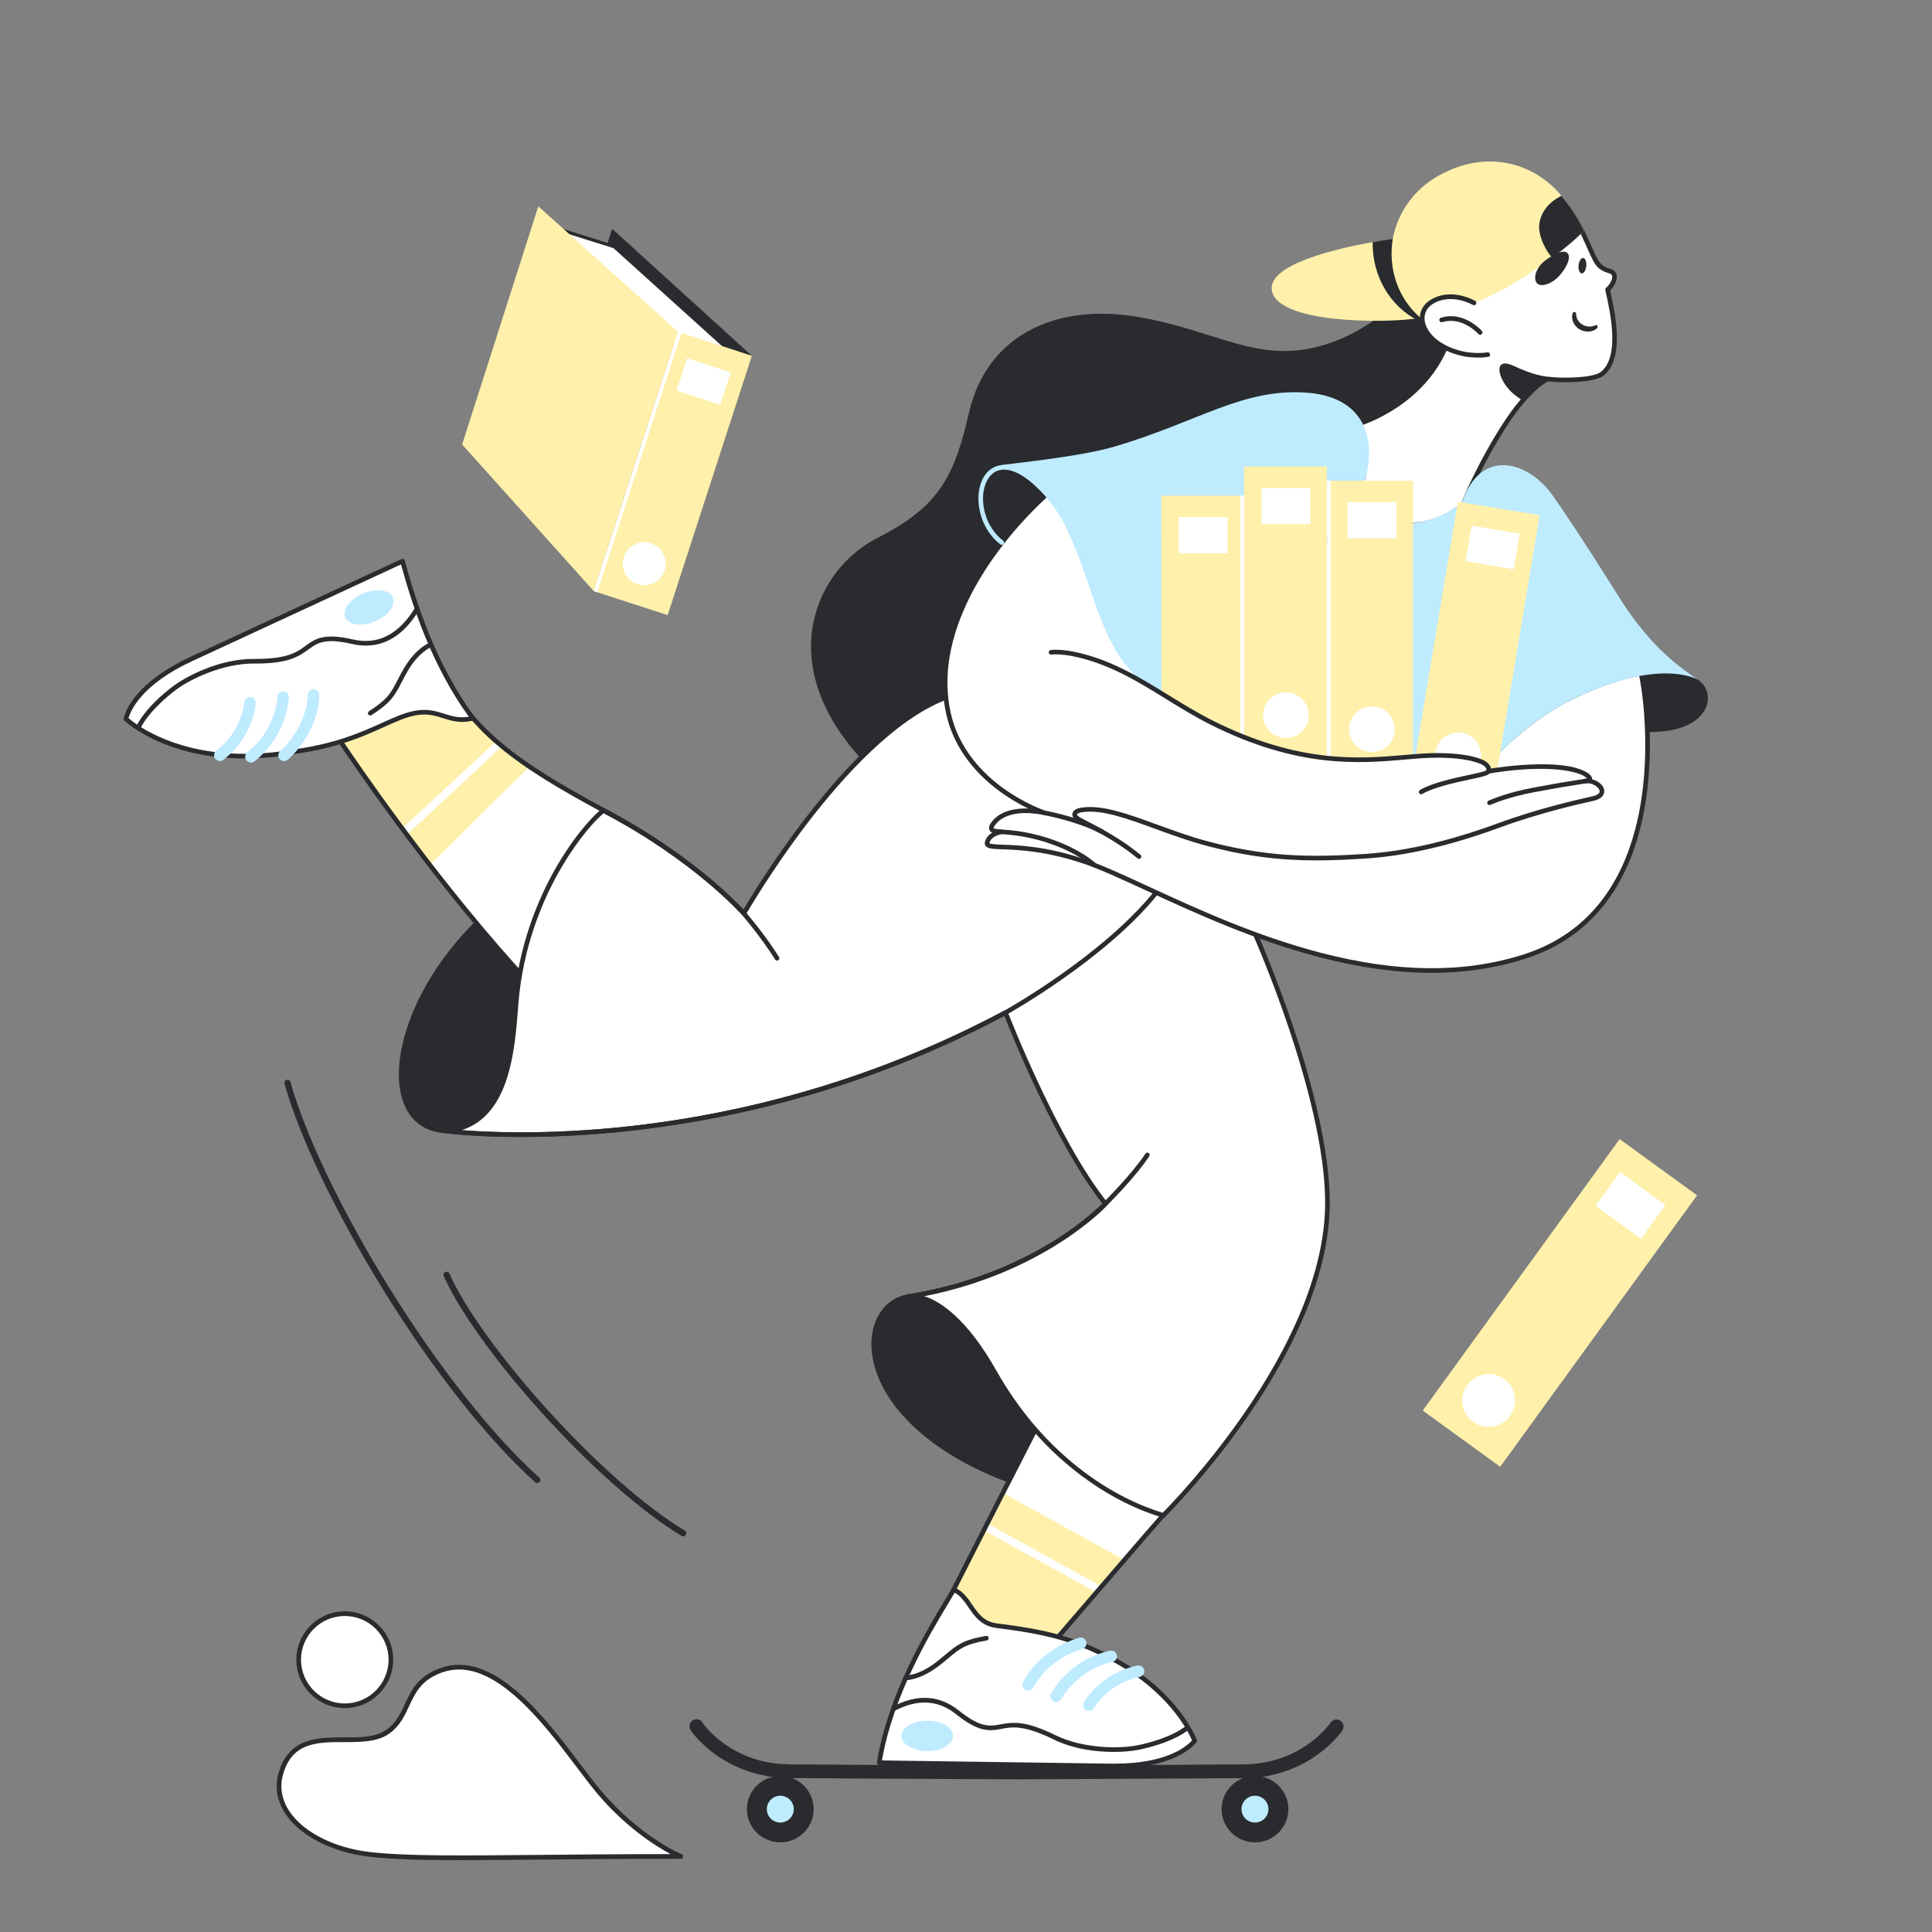<svg width="240" height="240" viewBox="0 0 240 240" fill="none" xmlns="http://www.w3.org/2000/svg">
<rect x="0" y="0" width="240" height="240" fill="#808080" stroke="none"/>
<g clip-path="url(#clip0_8_4468)">
<path d="M66.739 184.223C66.644 184.223 66.553 184.189 66.483 184.126C60.681 178.942 53.809 170.244 47.629 160.262C41.766 150.794 37.173 141.2 35.342 134.598C35.318 134.501 35.333 134.399 35.383 134.313C35.434 134.226 35.516 134.163 35.612 134.136C35.708 134.11 35.811 134.122 35.899 134.17C35.986 134.217 36.052 134.298 36.081 134.393C37.894 140.928 42.455 150.448 48.281 159.858C54.425 169.78 61.245 178.416 66.995 183.553C67.052 183.605 67.093 183.673 67.112 183.749C67.13 183.824 67.125 183.904 67.097 183.976C67.07 184.049 67.021 184.112 66.957 184.156C66.892 184.2 66.817 184.223 66.739 184.223ZM84.864 190.848C84.794 190.848 84.726 190.829 84.666 190.793C79.755 187.828 73.489 182.319 67.472 175.68C61.693 169.304 57.079 162.894 55.129 158.533C55.107 158.486 55.094 158.436 55.091 158.385C55.088 158.333 55.096 158.282 55.114 158.234C55.131 158.185 55.158 158.141 55.193 158.103C55.228 158.066 55.27 158.035 55.318 158.014C55.364 157.993 55.415 157.982 55.467 157.981C55.518 157.98 55.569 157.989 55.617 158.008C55.665 158.028 55.708 158.056 55.745 158.092C55.781 158.129 55.81 158.172 55.829 158.219C57.748 162.51 62.312 168.845 68.04 175.165C74.009 181.751 80.213 187.208 85.063 190.136C85.134 190.179 85.19 190.245 85.221 190.323C85.252 190.401 85.256 190.487 85.234 190.567C85.211 190.648 85.163 190.719 85.096 190.77C85.029 190.821 84.948 190.848 84.864 190.848H84.864Z" fill="#292B2E"/>
</g>
<g clip-path="url(#clip1_8_4468)">
<path d="M42.83 212.153C46.136 212.153 48.816 209.477 48.816 206.177C48.816 202.876 46.136 200.2 42.83 200.2C39.524 200.2 36.844 202.876 36.844 206.177C36.844 209.477 39.524 212.153 42.83 212.153Z" fill="white"/>
<path d="M42.83 212.193C39.509 212.193 36.807 209.494 36.807 206.177C36.807 202.859 39.509 200.16 42.83 200.16C46.151 200.16 48.853 202.859 48.853 206.177C48.853 209.494 46.151 212.193 42.83 212.193ZM42.83 200.745C39.831 200.745 37.392 203.182 37.392 206.177C37.392 209.172 39.831 211.609 42.83 211.609C45.829 211.609 48.268 209.172 48.268 206.177C48.268 203.182 45.829 200.745 42.83 200.745Z" fill="#292B2E"/>
<path d="M84.572 230.612C84.572 230.612 79.354 228.476 74.393 222.581C70.214 217.615 62.589 204.81 54.891 207.458C50.158 209.087 51.213 213.012 48.133 215.148C44.445 217.706 36.798 213.518 34.875 220.36C33.507 225.23 38.857 229.543 45.91 230.356C52.581 231.125 63.444 230.612 84.572 230.612Z" fill="white"/>
<path d="M57.204 231.073C52.319 231.073 48.75 230.978 45.876 230.647C41.303 230.119 37.32 228.091 35.481 225.354C34.414 223.765 34.107 222.011 34.594 220.281C35.846 215.822 39.517 215.824 42.753 215.825C44.754 215.826 46.642 215.827 47.967 214.908C49.195 214.056 49.73 212.906 50.295 211.689C51.101 209.957 51.933 208.167 54.795 207.182C57.715 206.178 60.839 207.173 64.346 210.224C67.286 212.781 69.983 216.354 72.15 219.225C73.047 220.413 73.895 221.535 74.617 222.393C77.151 225.405 79.752 227.405 81.488 228.553C83.37 229.798 84.669 230.337 84.682 230.342C84.745 230.368 84.797 230.414 84.829 230.474C84.861 230.534 84.871 230.603 84.858 230.669C84.845 230.735 84.809 230.795 84.757 230.838C84.705 230.881 84.639 230.905 84.571 230.905C77.61 230.905 71.874 230.959 66.814 231.008C63.12 231.043 59.954 231.073 57.204 231.073ZM42.569 216.41C39.314 216.41 36.269 216.481 35.157 220.439C34.718 221.999 34.999 223.586 35.967 225.028C37.713 227.627 41.536 229.558 45.943 230.066C50.398 230.579 56.926 230.517 66.808 230.423C71.56 230.378 76.906 230.327 83.304 230.321C82.752 230.027 82.027 229.61 81.181 229.051C79.409 227.881 76.754 225.841 74.169 222.769C73.437 221.9 72.585 220.771 71.683 219.577C69.533 216.728 66.856 213.182 63.962 210.665C60.626 207.763 57.69 206.804 54.986 207.735C52.359 208.639 51.614 210.24 50.826 211.935C50.252 213.169 49.659 214.446 48.3 215.388C46.825 216.411 44.754 216.41 42.753 216.41L42.569 216.41Z" fill="#292B2E"/>
</g>
<g clip-path="url(#clip2_8_4468)">
<path d="M174.312 36.684C174.312 36.684 169.296 42.342 161.925 43.423C155.147 44.428 150.38 40.953 141.554 39.403C130.919 37.527 122.543 41.863 120.38 51.224C118.58 58.997 116.838 62.845 109.056 66.788C101.273 70.732 96.056 82.353 106.988 94.27C106.988 94.27 181.271 60.011 179.892 42.418L174.312 36.684Z" fill="#292B2E"/>
<path d="M130.155 61.545C121.436 52.925 119.143 63.641 124.669 67.565C124.669 67.565 126.665 66.822 128.156 65.199C129.647 63.575 130.155 61.545 130.155 61.545ZM197.295 30.434C191.4 35.03 184.859 37.4 183.22 37.878C182.951 37.956 183.118 37.642 183.118 37.642L183.297 37.444L192.528 31.535L196.328 29.065L196.596 28.893C196.596 28.893 196.596 28.902 196.606 28.902C196.845 29.4 197.065 29.917 197.295 30.434Z" fill="#292B2E"/>
<path d="M194.461 25.405C195.169 26.446 195.952 27.551 196.596 28.873C196.596 28.873 196.596 28.883 196.606 28.883C198.345 32.571 198.2 33.129 200.014 33.698C201.076 34.004 200.378 35.43 199.698 35.976C200.119 37.967 201.737 44.227 199.076 46.4C197.994 47.29 194.146 47.29 192.279 47.089C191.571 47.328 190.355 48.382 188.996 49.961C186.411 52.957 182.917 59.59 181.836 62.548C181.836 62.548 175.824 68.751 168.042 62.156C168.042 62.156 171.095 58.614 168.635 52.699C168.635 52.699 179.749 49.549 180.744 38.35C179.54 38.752 176.628 39.389 176.619 39.393C176.513 39.413 176.418 39.432 176.331 39.451C176.331 39.451 171.354 31.113 174.839 26.109C178.323 21.105 184.578 19.586 188.42 21.105C192.262 22.624 193.603 24.143 194.461 25.405Z" fill="white"/>
<path d="M175.345 65.478C172.257 65.478 169.647 63.892 167.856 62.374C167.827 62.35 167.803 62.32 167.786 62.286C167.769 62.252 167.758 62.216 167.756 62.178C167.753 62.14 167.757 62.102 167.769 62.066C167.781 62.03 167.8 61.997 167.824 61.968C167.831 61.96 168.563 61.092 168.993 59.538C169.389 58.105 169.603 55.773 168.37 52.809C168.355 52.771 168.347 52.731 168.348 52.69C168.35 52.65 168.359 52.61 168.377 52.574C168.395 52.537 168.42 52.505 168.451 52.479C168.482 52.453 168.518 52.434 168.557 52.422C168.584 52.414 171.332 51.618 174.16 49.482C175.814 48.233 177.172 46.777 178.196 45.153C179.403 43.24 180.149 41.086 180.416 38.745C180.078 38.839 179.739 38.931 179.4 39.021C179.333 39.039 179.267 39.056 179.201 39.075C179.005 39.138 178.004 39.388 177.398 39.521C177.287 39.543 177.195 39.565 177.12 39.584C177.016 39.609 176.943 39.627 176.879 39.631C176.834 39.639 176.746 39.656 176.715 39.664C176.7 39.669 176.685 39.673 176.67 39.676C176.578 39.692 176.485 39.711 176.394 39.731C176.319 39.747 176.242 39.733 176.178 39.693C176.114 39.652 176.069 39.587 176.052 39.513C176.036 39.439 176.049 39.361 176.09 39.297C176.131 39.233 176.195 39.187 176.269 39.171C176.354 39.152 176.447 39.133 176.549 39.114C176.592 39.102 176.667 39.084 176.802 39.062C176.814 39.06 176.827 39.059 176.84 39.059C176.864 39.055 176.93 39.039 176.983 39.026C177.063 39.007 177.163 38.982 177.28 38.959C177.883 38.827 178.881 38.576 179.026 38.528L179.038 38.524C179.055 38.519 179.135 38.498 179.251 38.467C179.612 38.37 180.457 38.143 180.654 38.078C180.699 38.063 180.747 38.059 180.794 38.067C180.841 38.076 180.885 38.095 180.922 38.125C180.96 38.154 180.989 38.193 181.008 38.236C181.027 38.28 181.034 38.328 181.03 38.375C180.507 44.266 177.184 47.923 174.489 49.953C172.101 51.752 169.824 52.61 169.017 52.879C170.188 55.873 169.952 58.244 169.537 59.723C169.199 60.927 168.7 61.739 168.436 62.111C171.51 64.637 174.644 65.46 177.753 64.557C179.914 63.929 181.333 62.634 181.589 62.389C182.716 59.344 186.201 52.761 188.779 49.773C190.17 48.157 191.413 47.079 192.187 46.817C192.227 46.804 192.269 46.799 192.31 46.804C194.415 47.031 197.97 46.938 198.894 46.178C201.232 44.269 200.034 38.837 199.522 36.517C199.483 36.337 199.447 36.176 199.417 36.035C199.406 35.983 199.41 35.929 199.428 35.88C199.446 35.83 199.477 35.785 199.518 35.752C199.932 35.42 200.347 34.706 200.262 34.284C200.241 34.177 200.184 34.046 199.934 33.974C198.356 33.479 198.111 32.926 197.197 30.872C196.978 30.38 196.706 29.769 196.367 29.049C196.352 29.028 196.339 29.005 196.33 28.982C195.711 27.713 195.006 26.57 194.235 25.581C194.212 25.552 194.195 25.518 194.184 25.482C194.174 25.445 194.172 25.407 194.176 25.37C194.181 25.332 194.193 25.296 194.211 25.263C194.23 25.231 194.255 25.202 194.285 25.179C194.314 25.155 194.348 25.138 194.385 25.128C194.421 25.118 194.459 25.116 194.496 25.12C194.534 25.125 194.57 25.137 194.603 25.155C194.635 25.174 194.664 25.199 194.687 25.228C195.48 26.244 196.203 27.417 196.838 28.714C196.849 28.729 196.858 28.744 196.866 28.761C197.217 29.506 197.497 30.134 197.721 30.639C198.614 32.647 198.775 33.009 200.1 33.424C200.492 33.537 200.751 33.803 200.825 34.171C200.949 34.791 200.52 35.603 200.014 36.081C200.035 36.178 200.058 36.282 200.083 36.394C200.617 38.817 201.868 44.49 199.257 46.622C198.062 47.606 194.043 47.558 192.315 47.382C191.644 47.644 190.465 48.694 189.213 50.148C186.658 53.11 183.194 59.67 182.105 62.647C182.091 62.685 182.07 62.719 182.042 62.748C181.978 62.813 180.457 64.361 177.938 65.1C177.043 65.363 176.177 65.478 175.345 65.478ZM176.848 39.058H176.844H176.848H176.848Z" fill="#292B2E"/>
<path d="M196.62 28.811C193.926 31.587 186.952 36.368 183.021 37.61C178.695 38.974 176.789 39.403 176.729 39.406C176.29 39.48 176.159 39.499 176.008 39.356C170.704 34.32 171.986 24.549 180.069 21.15C185.215 18.884 190.609 20.269 193.97 24.323C194.893 25.431 195.986 27.055 196.669 28.51C196.717 28.611 196.698 28.73 196.62 28.811Z" fill="#FFF0AB"/>
<path d="M192.369 46.821C191.66 47.06 190.444 48.113 189.085 49.693C186.654 48.295 185.878 45.912 186.434 45.357C186.951 44.84 188.013 45.452 188.654 45.73C189.956 46.285 190.981 46.639 192.369 46.821ZM191.906 32.396C190.738 33.296 190.432 34.684 190.939 35.191C191.446 35.699 192.748 35.316 193.734 34.224C194.739 33.095 195.18 31.87 194.701 31.429C194.203 30.979 193.055 31.506 191.906 32.396ZM198.396 40.772C197.712 41.41 196.433 41.305 195.764 40.532C195.398 40.141 195.172 39.52 195.362 38.905C195.439 38.673 195.783 38.724 195.783 38.962C195.788 38.985 195.756 39.587 196.252 40.083C196.771 40.602 197.602 40.695 198.157 40.417L198.166 40.408C198.272 40.35 198.406 40.398 198.454 40.504C198.473 40.609 198.463 40.714 198.396 40.772Z" fill="#292B2E"/>
<ellipse cx="196.575" cy="33.005" rx="0.481" ry="0.962" transform="rotate(5.793 196.575 33.005)" fill="#292B2E"/>
<path d="M183.118 37.632C183.118 37.632 180.266 35.957 177.796 37.536C175.47 39.02 176.734 42.83 181.74 43.95C182.506 44.122 183.836 44.208 184.822 44.055L183.118 37.632Z" fill="white"/>
<path d="M183.665 44.421C182.919 44.421 182.172 44.341 181.677 44.23C180.195 43.898 178.918 43.303 177.984 42.51C177.135 41.789 176.583 40.909 176.429 40.031C176.232 38.909 176.674 37.912 177.642 37.294C180.23 35.639 183.141 37.312 183.264 37.385C183.328 37.424 183.375 37.486 183.393 37.56C183.411 37.633 183.4 37.71 183.362 37.775C183.324 37.84 183.262 37.888 183.189 37.907C183.116 37.927 183.039 37.917 182.973 37.88C182.946 37.864 180.239 36.315 177.951 37.778C177.188 38.265 176.839 39.049 176.994 39.931C177.218 41.21 178.612 42.956 181.802 43.669C182.522 43.831 183.809 43.922 184.778 43.771C184.853 43.76 184.93 43.778 184.991 43.823C185.053 43.868 185.094 43.936 185.106 44.011C185.117 44.086 185.099 44.163 185.054 44.224C185.009 44.286 184.942 44.327 184.866 44.338C184.495 44.396 184.08 44.421 183.665 44.421Z" fill="#292B2E"/>
<path d="M183.868 41.589C183.827 41.589 183.787 41.58 183.749 41.563C183.712 41.546 183.679 41.522 183.652 41.491C183.632 41.468 181.646 39.254 179.167 40.019C179.131 40.031 179.092 40.035 179.055 40.031C179.017 40.028 178.98 40.017 178.947 40C178.913 39.982 178.883 39.958 178.859 39.929C178.835 39.9 178.816 39.866 178.805 39.83C178.794 39.794 178.79 39.756 178.794 39.718C178.797 39.68 178.808 39.644 178.826 39.61C178.844 39.577 178.869 39.547 178.898 39.523C178.927 39.499 178.961 39.481 178.997 39.471C181.836 38.594 183.993 41.009 184.084 41.112C184.12 41.154 184.144 41.205 184.152 41.26C184.16 41.314 184.152 41.37 184.129 41.42C184.106 41.47 184.07 41.513 184.023 41.543C183.977 41.573 183.923 41.589 183.868 41.589ZM75.237 100.594C75.223 100.555 75.2 100.519 75.17 100.489C75.14 100.459 75.104 100.437 75.064 100.423C75.025 100.408 74.982 100.403 74.941 100.407C74.898 100.411 74.858 100.424 74.822 100.446C74.147 100.845 72.189 102.112 68.573 105.253C65.243 108.146 61.552 111.741 57.901 115.65C54.647 119.136 52.093 123.261 50.708 127.264C49.379 131.109 49.183 134.594 50.159 137.078C51.036 139.312 52.792 140.585 55.238 140.761C55.422 140.774 55.604 140.78 55.784 140.78C57.45 140.78 58.911 140.215 60.132 139.096C63.989 135.562 64.207 127.747 64.218 127.211C65.325 119.264 67.528 112.238 70.587 106.892C72.826 102.98 74.775 101.232 75.143 100.921C75.295 100.793 75.254 100.638 75.237 100.594ZM196.62 28.811C195.745 29.713 194.39 30.849 192.825 32.008C192.018 31.172 191.024 29.221 191.222 27.8C191.42 26.372 192.33 25.14 193.97 24.323C194.876 25.41 195.984 27.051 196.669 28.51C196.717 28.611 196.698 28.73 196.62 28.811ZM144.693 188.024C144.649 187.985 140.294 184.138 135.301 179.459C128.701 173.273 123.99 168.45 121.678 165.51C119.723 163.01 116.602 160.158 112.839 160.771C110.854 161.094 109.32 162.463 108.63 164.528C108.088 166.153 108.12 168.053 108.723 170.023C109.398 172.229 110.729 174.376 112.678 176.406C118.669 182.65 129.365 186.727 144.469 188.524C144.53 188.531 144.591 188.519 144.644 188.489C144.698 188.458 144.74 188.412 144.765 188.356C144.79 188.3 144.796 188.238 144.783 188.178C144.77 188.118 144.739 188.064 144.693 188.024Z" fill="#292B2E"/>
<path d="M92.4 113.481L89.738 138.005C76.069 139.809 49.593 103.055 41.962 91.609L54.377 82.247C58.086 90.685 64.358 94.93 74.987 100.674C86.426 106.905 92.4 113.481 92.4 113.481Z" fill="white"/>
<path d="M65.788 95.246C63.5 97.371 58.379 102.569 53.411 107.451C46.719 98.797 42 91.666 41.962 91.609C41.962 91.609 51.362 84.516 53.803 82.678L54.377 82.247C56.799 87.79 60.102 91.35 65.788 95.246Z" fill="#FFF0AB"/>
<path d="M49.955 102.885L50.529 103.66C50.587 103.622 52.032 102.358 62.361 92.7C62.361 92.7 61.643 92.097 61.624 92.078C51.352 101.669 50.003 102.837 49.955 102.885Z" fill="white"/>
<path d="M88.735 138.356C82.8 138.356 74.277 132.179 63.372 119.967C52.674 107.988 43.461 94.375 41.723 91.768C41.682 91.707 41.667 91.633 41.679 91.561C41.691 91.489 41.731 91.424 41.789 91.38L41.79 91.379C41.79 91.379 41.79 91.379 41.791 91.379L54.205 82.018C54.239 81.992 54.279 81.974 54.322 81.966C54.364 81.957 54.408 81.959 54.45 81.97C54.535 81.992 54.605 82.052 54.64 82.132C56.395 86.124 58.82 89.34 62.272 92.251C65.627 95.081 69.836 97.564 75.124 100.421C78.397 102.204 83.316 105.173 88.166 109.193C91.071 111.601 92.597 113.271 92.612 113.288C92.667 113.349 92.694 113.43 92.685 113.512L90.024 138.035C90.017 138.099 89.989 138.159 89.944 138.205C89.899 138.251 89.84 138.281 89.776 138.289C89.439 138.334 89.091 138.356 88.735 138.356ZM42.351 91.675C44.414 94.757 53.405 107.945 63.8 119.585C68.963 125.367 73.657 129.846 77.751 132.896C82.478 136.418 86.421 138.048 89.478 137.746L92.1 113.581C91.741 113.2 90.278 111.689 87.789 109.626C85.133 107.426 80.733 104.13 74.85 100.926C69.532 98.052 65.295 95.552 61.902 92.69C58.476 89.801 56.041 86.617 54.262 82.694L42.351 91.675Z" fill="#292B2E"/>
<path d="M144.503 188.239C144.484 188.268 144.455 188.296 144.417 188.325C144.302 188.45 144.149 188.622 143.957 188.842C143.096 189.818 141.468 191.695 139.669 193.791L139.659 193.8L139.401 194.107C138.558 195.083 137.687 196.098 136.845 197.074C136.634 197.323 136.423 197.572 136.213 197.811C134.509 199.802 132.958 201.602 132.078 202.616C131.947 202.772 131.813 202.926 131.676 203.076C131.628 203.133 131.589 203.181 131.551 203.219C131.446 203.334 131.379 203.42 131.341 203.459L131.331 203.468L131.312 203.487C131.312 203.487 131.063 203.535 130.642 203.593H130.613C128.756 203.841 123.654 204.224 120.648 201.755C120.648 201.755 120.638 201.745 120.629 201.745C120.064 201.286 119.576 200.711 119.193 200.022C118.82 199.343 118.552 198.539 118.418 197.601V197.562L118.485 197.428C118.829 196.749 120.37 193.724 122.218 190.096C122.363 189.813 122.507 189.529 122.649 189.244C123.299 187.975 123.946 186.705 124.592 185.434C124.841 184.956 125.08 184.477 125.329 183.999C125.348 183.97 125.358 183.941 125.377 183.912C125.377 183.903 125.386 183.893 125.386 183.893C126.602 181.51 127.751 179.27 128.603 177.604C128.697 177.427 128.79 177.248 128.88 177.068C128.89 177.059 128.89 177.049 128.89 177.049C129.541 175.776 129.962 174.963 130.039 174.838V174.829L144.484 188.229L144.503 188.239Z" fill="white"/>
<path d="M144.503 188.239C144.484 188.268 144.455 188.296 144.417 188.325C144.302 188.45 144.149 188.622 143.957 188.842C143.096 189.818 141.468 191.695 139.669 193.791L139.659 193.8L139.401 194.107C138.558 195.083 137.687 196.098 136.845 197.074C136.634 197.323 136.423 197.572 136.213 197.811C134.509 199.802 132.958 201.602 132.078 202.616C131.947 202.772 131.813 202.926 131.676 203.076C131.628 203.133 131.589 203.181 131.551 203.219C131.446 203.334 131.379 203.42 131.341 203.459L131.331 203.468L131.312 203.487C131.312 203.487 131.063 203.535 130.642 203.593H130.613C128.756 203.841 123.654 204.224 120.648 201.755C120.648 201.755 120.638 201.745 120.629 201.745C120.064 201.286 119.576 200.711 119.193 200.022C118.82 199.343 118.552 198.539 118.418 197.601V197.562L118.485 197.428C118.829 196.749 120.37 193.724 122.218 190.096C122.363 189.813 122.507 189.529 122.649 189.244C123.299 187.975 123.946 186.705 124.592 185.434C124.841 184.956 125.08 184.477 125.329 183.999C125.348 183.97 125.358 183.941 125.377 183.912C125.377 183.903 125.386 183.893 125.386 183.893C126.602 181.51 127.751 179.27 128.603 177.604C128.697 177.427 128.79 177.248 128.88 177.068C128.89 177.059 128.89 177.049 128.89 177.049C129.541 175.776 129.962 174.963 130.039 174.838V174.829L144.484 188.229L144.503 188.239Z" fill="white"/>
<path d="M139.669 193.8L139.4 194.116C138.568 195.093 137.697 196.098 136.845 197.084C136.634 197.332 136.423 197.581 136.213 197.821C134.499 199.812 132.958 201.611 132.078 202.635C131.924 202.808 131.79 202.961 131.685 203.095C131.637 203.152 131.589 203.2 131.551 203.248C131.455 203.353 131.388 203.44 131.35 203.487C131.35 203.497 131.341 203.497 131.341 203.497L131.321 203.516C131.321 203.516 131.073 203.564 130.651 203.621L130.623 203.612L120.658 201.774H120.638C120.074 201.314 119.586 200.74 119.203 200.051C118.829 199.371 118.552 198.567 118.427 197.62V197.591L118.494 197.457C118.839 196.777 120.38 193.743 122.237 190.115C122.381 189.838 122.524 189.55 122.677 189.263C123.309 188.029 123.96 186.736 124.611 185.463L139.669 193.8Z" fill="#FFF0AB"/>
<path d="M136.854 197.084C136.644 197.332 136.433 197.581 136.222 197.821H136.213L122.227 190.115C122.373 189.832 122.517 189.548 122.658 189.263C122.668 189.263 122.668 189.263 122.668 189.273H122.677L136.749 197.026C136.787 197.036 136.816 197.055 136.854 197.084C136.845 197.084 136.845 197.084 136.854 197.084Z" fill="white"/>
<path d="M127.867 204.058C125.578 204.058 122.561 203.681 120.491 201.997C120.476 201.988 120.461 201.979 120.448 201.968C119.84 201.473 119.333 200.866 118.942 200.162C118.54 199.429 118.268 198.581 118.134 197.641C118.132 197.627 118.131 197.614 118.131 197.6V197.572C118.131 197.527 118.141 197.474 118.161 197.434L118.228 197.3C118.476 196.81 119.343 195.109 120.496 192.844L121.962 189.966C122.108 189.683 122.251 189.4 122.392 189.116C123.042 187.846 123.69 186.576 124.336 185.304C124.461 185.063 124.583 184.825 124.705 184.586C124.827 184.345 124.95 184.106 125.074 183.866C125.079 183.857 125.084 183.848 125.09 183.839C125.092 183.837 125.094 183.832 125.096 183.827C125.102 183.815 125.109 183.802 125.116 183.79C125.123 183.774 125.131 183.758 125.141 183.743C125.996 182.067 126.817 180.463 127.525 179.08L128.347 177.474C128.445 177.29 128.541 177.105 128.634 176.919C129.505 175.217 129.717 174.82 129.782 174.709C129.811 174.647 129.862 174.598 129.924 174.57C130.029 174.525 130.15 174.54 130.234 174.618L144.651 187.993C144.684 188.013 144.713 188.04 144.736 188.071C144.758 188.103 144.774 188.138 144.783 188.176C144.791 188.214 144.792 188.253 144.785 188.291C144.778 188.329 144.763 188.365 144.742 188.398C144.709 188.448 144.666 188.493 144.612 188.537C144.464 188.7 144.318 188.864 144.174 189.03C143.276 190.047 141.594 191.989 139.887 193.978C139.882 193.983 139.877 193.988 139.872 193.993L139.871 193.995L139.62 194.292C139.201 194.778 138.777 195.271 138.352 195.764C137.92 196.266 137.487 196.769 137.062 197.261C136.856 197.505 136.641 197.759 136.428 198.001C134.591 200.148 133.053 201.931 132.295 202.804C132.164 202.961 132.029 203.114 131.892 203.265L131.873 203.288C131.835 203.334 131.798 203.377 131.759 203.417C131.716 203.465 131.674 203.513 131.632 203.562C131.595 203.606 131.565 203.64 131.544 203.661L131.514 203.691C131.474 203.731 131.422 203.758 131.366 203.769C131.356 203.771 131.105 203.819 130.681 203.877C130.668 203.879 130.655 203.88 130.642 203.88H130.632C130.077 203.953 129.073 204.058 127.867 204.058ZM120.835 201.537C121.6 202.163 124.538 204.117 130.575 203.308C130.588 203.306 130.6 203.306 130.613 203.306H130.622C130.876 203.271 131.065 203.24 131.168 203.222L131.195 203.19C131.233 203.145 131.281 203.09 131.34 203.025C131.342 203.022 131.345 203.019 131.348 203.016C131.37 202.994 131.398 202.96 131.431 202.921L131.455 202.892C131.458 202.888 131.461 202.885 131.465 202.881C131.599 202.734 131.73 202.584 131.858 202.431C132.618 201.555 134.156 199.774 135.995 197.625C136.206 197.384 136.42 197.132 136.626 196.889C137.052 196.394 137.485 195.892 137.917 195.389C138.342 194.896 138.766 194.403 139.183 193.919L139.44 193.615C139.445 193.609 139.45 193.604 139.456 193.598L139.458 193.596C141.191 191.577 142.832 189.684 143.742 188.652C143.857 188.519 143.974 188.388 144.091 188.257L130.118 175.294C129.961 175.592 129.673 176.148 129.157 177.158C129.149 177.179 129.139 177.199 129.127 177.217C129.043 177.385 128.95 177.562 128.857 177.738L128.036 179.342C127.325 180.73 126.5 182.341 125.642 184.024C125.641 184.026 125.64 184.029 125.638 184.031C125.632 184.045 125.624 184.059 125.616 184.071C125.614 184.074 125.612 184.079 125.61 184.084C125.6 184.104 125.589 184.123 125.578 184.142C125.456 184.377 125.336 184.612 125.216 184.847C125.094 185.087 124.971 185.327 124.847 185.567C124.201 186.837 123.554 188.106 122.904 189.375C122.762 189.66 122.619 189.944 122.473 190.228L121.008 193.104C119.854 195.369 118.988 197.069 118.741 197.558L118.71 197.618C118.838 198.467 119.085 199.229 119.445 199.884C119.793 200.511 120.243 201.055 120.781 201.499C120.8 201.509 120.818 201.522 120.835 201.537ZM120.628 202.032C120.628 202.032 120.628 202.032 120.628 202.032V202.032Z" fill="#292B2E"/>
<path d="M148.683 216.237C147.486 217.75 144.126 219.511 138.172 219.425L109.196 219.023C110.266 211.868 113.797 205.04 118.568 197.601C120.932 198.386 120.932 201.736 124.081 202.128C127.126 202.511 128.025 202.616 131.443 203.459C131.577 203.487 131.701 203.535 131.826 203.574C131.864 203.583 131.893 203.593 131.931 203.602C134.123 204.234 136.249 205.077 138.278 206.12C146.079 210.178 148.434 215.634 148.654 216.19C148.664 216.199 148.664 216.209 148.664 216.218L148.683 216.237Z" fill="white"/>
<path d="M138.42 219.663C138.288 219.663 138.154 219.663 138.018 219.661L109.215 219.257C109.174 219.257 109.133 219.247 109.096 219.23C109.058 219.212 109.025 219.186 108.999 219.154C108.972 219.122 108.953 219.085 108.942 219.045C108.931 219.005 108.929 218.963 108.936 218.923L108.971 218.718C110.378 210.382 115.042 202.644 117.283 198.926C117.685 198.259 118.003 197.732 118.216 197.345C118.25 197.284 118.305 197.237 118.372 197.213C118.438 197.19 118.51 197.191 118.575 197.217C119.6 197.629 120.193 198.496 120.767 199.335C121.517 200.429 122.224 201.462 123.849 201.665C129.658 202.395 133.279 203.189 138.144 205.721C145.661 209.63 148.204 214.996 148.637 216.032L148.679 216.132C148.7 216.181 148.706 216.234 148.698 216.287C148.69 216.339 148.668 216.388 148.634 216.428L148.564 216.511C147.94 217.251 145.367 219.663 138.42 219.663ZM109.558 218.688L138.026 219.087C138.159 219.089 138.29 219.089 138.42 219.089C144.964 219.089 147.428 216.936 148.081 216.192C147.592 215.052 145.081 209.975 137.879 206.23C133.091 203.738 129.517 202.956 123.778 202.234C121.896 202 121.045 200.756 120.294 199.659C119.794 198.929 119.319 198.236 118.588 197.855C118.38 198.219 118.106 198.674 117.775 199.222C115.563 202.892 110.973 210.507 109.558 218.688Z" fill="#292B2E"/>
<path d="M112.508 208.732C112.434 208.732 112.363 208.703 112.31 208.652C112.256 208.601 112.225 208.531 112.222 208.457C112.218 208.383 112.244 208.311 112.293 208.255C112.342 208.2 112.41 208.165 112.484 208.159C113.986 208.029 115.357 207.193 116.243 206.514C116.726 206.143 117.11 205.824 117.494 205.502C118.828 204.383 119.632 203.708 122.482 203.216C122.519 203.209 122.557 203.21 122.594 203.218C122.631 203.226 122.666 203.241 122.698 203.263C122.729 203.284 122.755 203.312 122.776 203.344C122.796 203.376 122.81 203.412 122.816 203.449C122.823 203.487 122.822 203.525 122.813 203.562C122.805 203.599 122.789 203.634 122.767 203.665C122.745 203.696 122.717 203.722 122.685 203.742C122.653 203.762 122.617 203.775 122.579 203.781C119.883 204.247 119.208 204.814 117.864 205.941C117.474 206.268 117.085 206.591 116.592 206.97C115.645 207.695 114.173 208.589 112.533 208.731C112.525 208.731 112.516 208.732 112.508 208.732Z" fill="#292B2E"/>
<path d="M127.713 210.025C127.32 210.025 126.995 209.7 126.995 209.307C126.995 209.202 127.014 209.106 127.062 209.01C127.138 208.848 128.919 205.009 134.04 203.449C134.423 203.334 134.825 203.545 134.94 203.928C135.055 204.311 134.844 204.713 134.461 204.827C132.585 205.402 130.996 206.378 129.732 207.728C128.785 208.742 128.383 209.604 128.373 209.613C128.249 209.862 127.99 210.025 127.713 210.025ZM131.206 211.432C130.814 211.432 130.489 211.107 130.489 210.714C130.489 210.599 130.517 210.485 130.575 210.379C130.661 210.207 132.843 206.158 137.888 205.057C138.271 204.971 138.654 205.22 138.74 205.603C138.826 205.986 138.577 206.369 138.195 206.455C133.82 207.412 131.867 211.011 131.848 211.04C131.723 211.279 131.475 211.432 131.206 211.432ZM135.256 212.562C134.863 212.562 134.538 212.236 134.538 211.844C134.538 211.719 134.566 211.605 134.624 211.499C134.71 211.346 136.701 207.843 141.296 206.905C141.688 206.828 142.062 207.077 142.138 207.469C142.215 207.852 141.966 208.226 141.583 208.312C137.649 209.116 135.887 212.169 135.878 212.198C135.753 212.428 135.514 212.562 135.256 212.562Z" fill="#BFEBFF"/>
<path d="M117.413 86.67C105.007 91.408 92.4 113.471 92.4 113.471C92.4 113.471 86.512 106.723 74.978 100.683C73.388 101.755 65.702 110.227 64.228 123.426C63.692 128.212 63.931 139.977 55.268 140.465C55.268 140.465 88.762 145.098 124.908 125.791C124.908 125.791 131.015 141.652 137.323 149.53C137.323 149.53 129.053 158.489 112.894 161.054C112.894 161.054 117.69 160.087 123.529 170.416C129.436 180.859 137.907 186.277 144.512 188.249C144.512 188.249 164.806 168.253 164.902 149.539C164.969 136.33 155.932 116.037 155.932 116.037L117.413 86.67Z" fill="white"/>
<path d="M96.529 119.327C96.48 119.327 96.432 119.315 96.389 119.291C96.346 119.267 96.31 119.233 96.284 119.191C94.633 116.521 92.206 113.687 92.182 113.659C92.125 113.593 86.192 106.88 74.844 100.937C74.811 100.92 74.78 100.896 74.756 100.868C74.731 100.839 74.712 100.805 74.701 100.769C74.689 100.733 74.685 100.695 74.688 100.657C74.692 100.619 74.702 100.582 74.72 100.548C74.738 100.515 74.762 100.485 74.791 100.461C74.82 100.436 74.854 100.418 74.89 100.407C74.927 100.396 74.965 100.392 75.003 100.396C75.04 100.4 75.077 100.411 75.111 100.429C81.092 103.561 85.529 106.885 88.198 109.122C91.096 111.551 92.601 113.266 92.616 113.283C92.642 113.313 95.097 116.18 96.773 118.889C96.8 118.933 96.814 118.983 96.816 119.034C96.817 119.085 96.804 119.135 96.779 119.18C96.755 119.225 96.718 119.262 96.674 119.288C96.63 119.314 96.58 119.327 96.529 119.327Z" fill="#292B2E"/>
<path d="M144.512 188.536C144.485 188.536 144.457 188.532 144.43 188.524C141.851 187.754 137.876 186.124 133.581 182.734C129.488 179.503 126.022 175.406 123.28 170.557C121.648 167.672 119.052 163.871 115.95 162.15C114.249 161.206 113.132 161.311 112.969 161.333L112.939 161.338C112.865 161.35 112.789 161.332 112.728 161.288C112.666 161.245 112.625 161.179 112.611 161.105C112.598 161.031 112.614 160.955 112.657 160.893C112.699 160.831 112.764 160.788 112.838 160.773C112.848 160.771 112.872 160.766 112.907 160.762C121.166 159.441 127.301 156.411 130.996 154.099C134.362 151.993 136.369 150.085 136.942 149.51C131.213 142.232 125.634 128.411 124.758 126.196C116.577 130.538 107.864 134.006 98.854 136.505C91.563 138.527 84.062 139.923 76.561 140.653C63.783 141.898 55.312 140.761 55.228 140.749C55.158 140.739 55.093 140.703 55.047 140.649C55.002 140.594 54.978 140.524 54.981 140.453C54.984 140.382 55.013 140.314 55.063 140.263C55.113 140.212 55.18 140.182 55.252 140.178C62.631 139.762 63.342 130.761 63.766 125.383C63.824 124.657 63.878 123.97 63.942 123.394C64.733 116.319 67.299 110.77 69.312 107.361C71.688 103.339 74.047 100.965 74.817 100.445C74.86 100.416 74.91 100.399 74.962 100.397C75.013 100.394 75.065 100.405 75.111 100.429C81.092 103.561 85.529 106.885 88.198 109.122C90.4 110.967 91.797 112.4 92.348 112.99C93.112 111.694 96.025 106.869 100.026 101.672C102.766 98.114 105.474 95.077 108.075 92.647C111.338 89.597 114.446 87.496 117.31 86.401C117.356 86.384 117.405 86.379 117.454 86.385C117.502 86.392 117.548 86.412 117.587 86.441L156.106 115.809C156.145 115.838 156.175 115.876 156.195 115.92C156.217 115.971 158.485 121.083 160.714 127.743C162.775 133.899 165.224 142.678 165.189 149.541C165.167 153.847 164.074 158.576 161.94 163.594C160.237 167.599 157.871 171.798 154.907 176.075C149.865 183.351 144.765 188.403 144.714 188.453C144.66 188.506 144.588 188.536 144.512 188.536ZM114.799 161.008C116.785 161.647 120.082 163.735 123.779 170.274C126.485 175.059 129.902 179.099 133.937 182.284C138.07 185.546 141.897 187.149 144.431 187.924C145.228 187.119 149.858 182.355 154.441 175.739C157.381 171.496 159.727 167.332 161.414 163.365C163.516 158.418 164.593 153.766 164.615 149.538C164.649 142.755 162.218 134.044 160.172 127.931C158.089 121.707 155.973 116.842 155.699 116.22L117.366 86.995C111.07 89.472 104.719 96.519 100.485 102.017C95.848 108.04 92.68 113.559 92.649 113.614C92.626 113.654 92.594 113.687 92.555 113.712C92.517 113.737 92.473 113.752 92.428 113.757C92.382 113.762 92.336 113.755 92.294 113.738C92.251 113.721 92.213 113.695 92.183 113.66C92.168 113.643 90.685 111.954 87.817 109.552C85.195 107.355 80.852 104.101 75.002 101.02C74.151 101.677 72.003 103.934 69.806 107.653C67.821 111.014 65.291 116.484 64.513 123.458C64.449 124.025 64.395 124.707 64.338 125.429C64.124 128.141 63.831 131.855 62.627 134.924C61.494 137.811 59.725 139.64 57.354 140.385C60.592 140.646 67.468 140.963 76.525 140.08C83.991 139.352 91.456 137.962 98.713 135.949C107.782 133.432 116.55 129.93 124.772 125.538C124.808 125.519 124.848 125.507 124.888 125.505C124.929 125.502 124.97 125.508 125.008 125.522C125.046 125.536 125.08 125.558 125.109 125.587C125.138 125.615 125.161 125.65 125.175 125.688C125.236 125.846 131.339 141.598 137.547 149.35C137.59 149.404 137.612 149.471 137.61 149.54C137.608 149.608 137.581 149.674 137.534 149.724C137.449 149.817 135.394 152.022 131.32 154.573C127.851 156.746 122.258 159.545 114.799 161.008Z" fill="#292B2E"/>
<path d="M64.68 141.236C60.225 141.236 56.877 140.977 55.228 140.749C55.154 140.737 55.088 140.697 55.043 140.636C54.998 140.576 54.979 140.501 54.989 140.426C55 140.352 55.039 140.284 55.098 140.239C55.157 140.193 55.233 140.172 55.307 140.18C58.197 140.58 66.35 141.072 76.525 140.08C83.991 139.352 91.456 137.962 98.713 135.949C107.783 133.432 116.55 129.929 124.773 125.537C124.89 125.475 136.94 118.752 143.403 110.706C143.427 110.676 143.456 110.652 143.489 110.634C143.522 110.616 143.558 110.604 143.596 110.6C143.633 110.596 143.671 110.599 143.707 110.61C143.743 110.62 143.777 110.638 143.807 110.662C143.836 110.685 143.86 110.714 143.879 110.748C143.897 110.781 143.908 110.817 143.912 110.854C143.916 110.892 143.913 110.93 143.902 110.966C143.892 111.002 143.874 111.036 143.851 111.065C137.318 119.197 125.162 125.98 125.043 126.044C116.78 130.458 107.969 133.977 98.854 136.505C91.563 138.527 84.062 139.923 76.561 140.653C72.133 141.085 68.083 141.236 64.68 141.236ZM112.894 161.341C112.822 161.342 112.752 161.314 112.699 161.265C112.645 161.216 112.613 161.149 112.607 161.077C112.601 161.005 112.623 160.933 112.668 160.876C112.713 160.82 112.778 160.782 112.849 160.771C121.138 159.455 127.292 156.416 130.996 154.099C135.011 151.587 137.092 149.357 137.113 149.335L137.122 149.325C137.156 149.291 140.632 145.841 142.292 143.308C142.334 143.245 142.399 143.201 142.473 143.187C142.547 143.172 142.624 143.186 142.687 143.228C142.75 143.269 142.795 143.334 142.81 143.408C142.826 143.481 142.812 143.558 142.772 143.622C141.093 146.185 137.729 149.532 137.53 149.729C137.393 149.876 135.339 152.056 131.321 154.573C127.569 156.924 121.334 160.005 112.939 161.338C112.924 161.34 112.909 161.341 112.894 161.341ZM203.709 83.731C205.47 83.53 208.792 83.042 210.898 84.42C213.463 86.095 212.477 91.121 204.58 90.929C196.022 90.728 185.215 92.327 185.215 92.327C185.215 92.327 197.803 84.42 203.709 83.731Z" fill="#292B2E"/>
<path d="M189.226 118.88C167.878 125.59 144.293 110.214 134.653 107.001C126.564 104.273 122.285 105.871 122.639 104.617C122.84 103.895 123.591 103.484 124.324 103.344C124.343 103.344 124.353 103.335 124.362 103.335H124.391C124.018 103.239 122.438 103.431 123.52 102.148C125.386 99.937 129.598 100.942 129.723 100.97C129.541 100.913 119.758 97.582 117.805 88.555C115.673 78.747 122.527 68.296 129.847 61.562C129.852 61.557 130.015 61.416 130.029 61.409C131.503 63.161 133.054 65.764 134.471 69.641C138.618 80.988 138.315 85.595 157.818 92.585C169.669 96.835 179.787 91.111 184.908 95.045L184.918 95.036C186.21 93.552 189.944 89.522 195.352 86.871C198.808 85.177 201.651 84.306 203.91 83.913C204.154 85.135 204.163 85.507 204.187 85.531C204.29 86.096 204.505 88.235 204.542 88.9C205.145 97.659 204.13 114.199 189.226 118.88Z" fill="white"/>
<path d="M177.855 120.852C173.511 120.852 168.878 120.202 163.887 118.902C155.749 116.783 148.359 113.375 142.421 110.638C139.29 109.194 136.586 107.948 134.562 107.273C129.903 105.702 126.561 105.579 124.565 105.506C123.321 105.46 122.697 105.438 122.437 105.081C122.362 104.979 122.289 104.801 122.363 104.539C122.511 104.007 122.877 103.66 123.261 103.435C123.105 103.364 122.976 103.258 122.907 103.093C122.739 102.697 123.051 102.258 123.3 101.963C124.413 100.645 126.274 100.392 127.725 100.436C126.77 99.971 125.544 99.29 124.259 98.358C120.669 95.753 118.34 92.384 117.525 88.616C116.528 84.032 117.369 79.039 120.025 73.776C122.193 69.481 125.612 65.068 129.653 61.351L129.653 61.351C129.691 61.317 129.84 61.183 129.901 61.152C129.966 61.12 130.041 61.113 130.111 61.134C130.18 61.154 130.24 61.2 130.277 61.263C130.313 61.326 130.325 61.4 130.309 61.471C130.294 61.542 130.251 61.605 130.191 61.646C130.141 61.688 130.091 61.73 130.042 61.773V61.773C126.05 65.445 122.675 69.8 120.538 74.035C117.943 79.177 117.118 84.042 118.086 88.494C119.077 93.076 122.17 96.132 124.591 97.89C127.284 99.845 129.785 100.689 129.809 100.697C129.881 100.719 129.94 100.767 129.976 100.833C130.012 100.898 130.021 100.975 130.002 101.047C129.982 101.118 129.935 101.18 129.871 101.218C129.807 101.256 129.731 101.267 129.658 101.25C129.226 101.149 125.427 100.333 123.739 102.333C123.401 102.734 123.435 102.869 123.435 102.87C123.454 102.915 123.586 102.976 124.108 103.014C124.248 103.024 124.369 103.033 124.462 103.057C124.518 103.071 124.568 103.101 124.606 103.144C124.644 103.187 124.668 103.24 124.675 103.297C124.683 103.354 124.673 103.411 124.648 103.463C124.622 103.514 124.582 103.556 124.532 103.584C124.499 103.603 124.463 103.615 124.425 103.62C124.127 103.671 123.136 103.9 122.916 104.694C122.91 104.712 122.907 104.73 122.906 104.748C123.037 104.876 123.824 104.905 124.586 104.932C126.614 105.007 130.007 105.131 134.744 106.729C136.798 107.413 139.515 108.666 142.661 110.117C148.579 112.845 155.943 116.24 164.032 118.347C173.575 120.832 181.787 120.917 189.14 118.606C195.573 116.585 200.044 112.117 202.428 105.324C204.471 99.504 204.549 93.191 204.255 88.919C204.207 88.058 203.987 86.055 203.909 85.602C203.896 85.553 203.886 85.485 203.871 85.378C203.835 85.131 203.769 84.67 203.628 83.969C203.621 83.932 203.621 83.894 203.628 83.857C203.636 83.82 203.65 83.785 203.671 83.754C203.692 83.722 203.719 83.695 203.75 83.674C203.782 83.653 203.817 83.639 203.854 83.631C203.891 83.624 203.929 83.624 203.966 83.631C204.003 83.638 204.038 83.653 204.069 83.674C204.101 83.695 204.128 83.722 204.149 83.753C204.17 83.784 204.184 83.82 204.191 83.857C204.335 84.573 204.402 85.044 204.439 85.297C204.449 85.365 204.455 85.413 204.46 85.441C204.464 85.453 204.468 85.466 204.47 85.479C204.548 85.911 204.778 87.976 204.828 88.884C205.126 93.205 205.045 99.602 202.97 105.514C200.522 112.487 195.927 117.076 189.312 119.153C185.711 120.285 181.909 120.851 177.855 120.852ZM204.39 85.328L204.391 85.329C204.391 85.328 204.391 85.328 204.39 85.328ZM130.188 61.648C130.178 61.655 130.168 61.661 130.157 61.666C130.163 61.663 130.174 61.658 130.188 61.648Z" fill="#292B2E"/>
<path d="M210.898 84.42C210.85 84.392 208.648 83.109 203.891 83.932C201.632 84.325 198.798 85.186 195.333 86.89C189.915 89.551 186.172 93.59 184.889 95.064C179.768 91.121 169.65 96.845 157.799 92.604C138.29 85.607 138.587 80.984 134.452 69.651C133.035 65.783 131.484 63.17 130.01 61.419C126.899 57.705 124.166 57.841 124.013 57.851C124.428 57.667 133.724 56.872 138.491 55.465C148.839 52.411 154.248 48.276 162.135 48.764C171.708 49.358 170.904 57.925 168.539 61.964C174.915 68.425 181.619 62.407 181.619 62.407C183.924 55.528 189.915 57.236 192.968 61.667C194.615 64.06 196.328 66.559 200.751 73.585C204.668 79.996 208.211 82.599 210.898 84.42Z" fill="#BFEBFF"/>
<path d="M157.713 73.441C157.655 73.489 157.617 73.556 157.617 73.633C157.617 73.664 157.623 73.695 157.635 73.725C157.647 73.754 157.664 73.78 157.686 73.802C157.709 73.825 157.735 73.842 157.764 73.854C157.794 73.866 157.825 73.872 157.856 73.872C157.904 73.872 157.952 73.862 158 73.814C164.318 69.048 167.888 63.888 168.893 62.309C168.779 62.204 168.664 62.089 168.549 61.974C167.649 63.4 164.107 68.626 157.713 73.441ZM180.467 78.093C180.486 78.218 180.591 78.304 180.706 78.304H180.754C180.878 78.285 180.974 78.17 180.955 78.036C180.668 75.997 179.959 69.095 181.826 62.567C181.778 62.605 181.558 62.787 181.194 63.027C179.5 69.469 180.189 76.093 180.467 78.093Z" fill="#292B2E"/>
<path d="M154.546 61.565V91.589C151.01 90.196 147.362 88.559 144.27 86.37L144.254 61.565H154.546Z" fill="#FFF0AB"/>
<path d="M164.838 57.951V94.331H163.522C161.106 93.996 159.356 93.466 157.338 92.733H157.337C156.402 92.394 155.472 92.042 154.546 91.678V57.951H164.838ZM175.522 59.709V94.117C168.855 94.686 166.969 94.581 165.23 94.434V59.709H175.522ZM191.253 64.004L185.995 95.644C185.514 95.955 184.915 95.808 184.889 95.064L184.516 94.844C182.129 93.263 178.704 93.49 175.861 93.729L181.1 62.322L191.253 64.004Z" fill="#FFF0AB"/>
<path d="M146.41 64.224H152.487V68.717H146.41V64.224Z" fill="white"/>
<path d="M159.741 91.672C161.311 91.672 162.583 90.404 162.583 88.84C162.583 87.275 161.311 86.007 159.741 86.007C158.171 86.007 156.898 87.275 156.898 88.84C156.898 90.404 158.171 91.672 159.741 91.672Z" fill="white"/>
<path d="M156.702 60.61H162.779V65.103H156.702V60.61Z" fill="white"/>
<path d="M170.425 93.43C171.995 93.43 173.267 92.162 173.267 90.598C173.267 89.033 171.995 87.765 170.425 87.765C168.855 87.765 167.582 89.033 167.582 90.598C167.582 92.162 168.855 93.43 170.425 93.43Z" fill="white"/>
<path d="M167.386 62.368H173.463V66.861H167.386V62.368ZM183.946 94.284C183.935 94.355 183.92 94.425 183.902 94.493C183.181 94.17 182.416 93.954 181.632 93.852C180.613 93.707 179.5 93.691 178.301 93.742C178.342 92.179 179.648 90.946 181.216 90.987C181.347 90.991 181.478 91.003 181.608 91.025C183.156 91.282 184.203 92.741 183.946 94.284ZM182.79 65.296L188.785 66.29L188.045 70.722L182.05 69.729L182.79 65.296ZM154.063 61.565H154.539V91.492H154.063V61.565ZM164.844 59.71H165.321V94.42H164.844V59.71Z" fill="white"/>
<path d="M185.031 100.009C184.977 100.009 184.924 99.994 184.878 99.965C184.832 99.937 184.795 99.895 184.772 99.847C184.739 99.779 184.734 99.701 184.759 99.63C184.783 99.558 184.834 99.5 184.902 99.466C184.921 99.456 187.159 98.444 190.454 97.851C193.466 97.279 195.141 97.022 196.142 96.869C196.632 96.794 196.99 96.739 197.156 96.696C197.077 96.606 196.885 96.454 196.536 96.287C195.032 95.558 191.099 95.07 184.962 96.091C184.925 96.097 184.887 96.096 184.85 96.088C184.813 96.079 184.779 96.063 184.748 96.041C184.717 96.019 184.691 95.992 184.671 95.96C184.651 95.928 184.638 95.892 184.632 95.855C184.619 95.78 184.637 95.703 184.681 95.641C184.726 95.579 184.793 95.537 184.868 95.525C185.797 95.37 188.243 95.005 190.878 94.947C193.55 94.889 195.538 95.165 196.786 95.77C197.544 96.134 197.876 96.527 197.746 96.906C197.637 97.221 197.45 97.249 196.229 97.436C195.232 97.589 193.563 97.845 190.559 98.416C187.353 98.993 185.173 99.973 185.152 99.983C185.113 100.001 185.072 100.009 185.031 100.009Z" fill="#292B2E"/>
<path d="M163.542 106.882C158.94 106.882 154.67 106.379 149.347 104.922C147.864 104.513 146.283 103.958 144.52 103.326C144.103 103.177 143.685 103.025 143.268 102.873C139.969 101.673 136.852 100.538 134.48 100.887C134.053 100.95 133.788 101.065 133.788 101.188C133.788 101.216 133.816 101.371 134.365 101.655C138.382 103.673 140.254 105.025 141.677 106.186C141.736 106.234 141.773 106.303 141.781 106.379C141.789 106.455 141.766 106.53 141.718 106.589C141.67 106.648 141.6 106.686 141.525 106.694C141.449 106.701 141.373 106.679 141.314 106.631C139.916 105.491 138.075 104.161 134.104 102.167C133.688 101.951 133.214 101.647 133.214 101.188C133.214 100.494 134.104 100.363 134.397 100.32C136.912 99.95 140.095 101.108 143.464 102.334C143.88 102.486 144.297 102.637 144.713 102.786C146.466 103.413 148.035 103.965 149.499 104.369C157.088 106.445 162.524 106.563 169.9 106.054C175.962 105.632 182.023 103.772 186.041 102.286C191.068 100.432 196.12 99.299 197.781 98.927L197.838 98.914C198.199 98.833 198.791 98.636 198.706 98.224C198.611 97.764 197.752 97.163 196.912 97.322C196.837 97.336 196.76 97.32 196.697 97.277C196.634 97.234 196.591 97.168 196.577 97.093C196.563 97.018 196.579 96.941 196.622 96.878C196.665 96.815 196.731 96.772 196.806 96.758C197.752 96.579 199.074 97.167 199.268 98.108C199.318 98.349 199.371 99.159 197.964 99.474L197.906 99.487C196.255 99.857 191.231 100.984 186.24 102.825C182.188 104.324 176.07 106.2 169.94 106.627C167.664 106.784 165.57 106.882 163.542 106.882Z" fill="#292B2E"/>
<path d="M136.904 103.612C136.858 103.612 136.812 103.601 136.768 103.578C134.262 102.237 130.968 101.505 129.668 101.252C129.593 101.238 129.527 101.194 129.485 101.131C129.442 101.068 129.427 100.99 129.441 100.916C129.456 100.841 129.499 100.775 129.562 100.733C129.625 100.69 129.703 100.674 129.778 100.689C131.103 100.946 134.464 101.694 137.039 103.072C137.096 103.102 137.14 103.15 137.166 103.209C137.192 103.268 137.198 103.333 137.182 103.395C137.167 103.457 137.131 103.512 137.08 103.552C137.03 103.591 136.968 103.612 136.904 103.612ZM87.255 213.99L87.322 214.086L87.409 214.201C87.466 214.277 87.534 214.354 87.591 214.431C87.716 214.584 87.851 214.727 87.986 214.88C88.255 215.177 88.553 215.455 88.851 215.723C89.457 216.259 90.111 216.747 90.804 217.168C92.199 218.01 93.728 218.604 95.335 218.91C96.137 219.063 96.951 219.15 97.768 219.168L98.076 219.178H99.038L100.337 219.187L105.521 219.226L126.27 219.36L147.018 219.226L152.203 219.187L153.502 219.178H154.464L154.771 219.168C155.589 219.149 156.407 219.063 157.205 218.91C158.802 218.604 160.341 218.01 161.736 217.168C162.428 216.747 163.082 216.268 163.688 215.732C163.996 215.464 164.285 215.187 164.554 214.89C164.691 214.745 164.822 214.595 164.948 214.44C165.006 214.364 165.073 214.287 165.131 214.21L165.218 214.096L165.285 214L165.304 213.971C165.593 213.579 166.141 213.493 166.536 213.77C166.92 214.048 167.017 214.584 166.747 214.976C166.699 215.043 166.67 215.091 166.632 215.139L166.526 215.282C166.449 215.378 166.382 215.464 166.305 215.56C166.156 215.736 166.002 215.909 165.843 216.077C165.527 216.41 165.196 216.73 164.852 217.034C164.16 217.637 163.419 218.173 162.64 218.652C161.072 219.599 159.341 220.25 157.532 220.595C156.638 220.767 155.724 220.853 154.81 220.882L154.473 220.891H153.502L152.203 220.901L147.018 220.929L126.27 221.035L105.521 220.929L100.356 220.882L99.057 220.872H98.086L97.749 220.863C96.835 220.843 95.931 220.748 95.027 220.575C93.218 220.24 91.497 219.58 89.919 218.632C89.13 218.163 88.389 217.618 87.707 217.015C87.362 216.711 87.032 216.391 86.716 216.058C86.552 215.895 86.408 215.713 86.254 215.541C86.175 215.453 86.101 215.36 86.033 215.263L85.927 215.12C85.889 215.072 85.86 215.024 85.812 214.957C85.533 214.565 85.629 214.009 86.023 213.732C86.418 213.454 86.975 213.55 87.254 213.942L87.255 213.99Z" fill="#292B2E"/>
<path d="M96.931 228.864C99.221 228.864 101.077 227.017 101.077 224.739C101.077 222.46 99.221 220.614 96.931 220.614C94.642 220.614 92.785 222.46 92.785 224.739C92.785 227.017 94.642 228.864 96.931 228.864Z" fill="#292B2E"/>
<path d="M155.897 228.864C158.186 228.864 160.043 227.017 160.043 224.739C160.043 222.46 158.186 220.614 155.897 220.614C153.607 220.614 151.751 222.46 151.751 224.739C151.751 227.017 153.607 228.864 155.897 228.864Z" fill="#292B2E"/>
<path d="M155.897 226.404C156.821 226.404 157.57 225.659 157.57 224.739C157.57 223.819 156.821 223.073 155.897 223.073C154.972 223.073 154.223 223.819 154.223 224.739C154.223 225.659 154.972 226.404 155.897 226.404Z" fill="#BFEBFF"/>
<path d="M96.931 226.404C97.856 226.404 98.605 225.659 98.605 224.739C98.605 223.819 97.856 223.073 96.931 223.073C96.007 223.073 95.258 223.819 95.258 224.739C95.258 225.659 96.007 226.404 96.931 226.404Z" fill="#BFEBFF"/>
<path d="M153.434 220.882H154.54C154.964 220.738 155.425 220.652 155.897 220.652C156.166 220.652 156.435 220.681 156.695 220.728C156.984 220.69 157.272 220.642 157.561 220.594C157.618 220.585 157.686 220.575 157.744 220.556C157.176 220.307 156.56 220.173 155.897 220.173C154.993 220.164 154.146 220.422 153.434 220.882ZM95.017 220.575C95.017 220.585 95.017 220.585 95.017 220.575C95.364 220.642 95.7 220.69 96.037 220.738C96.325 220.671 96.624 220.642 96.931 220.642C97.412 220.642 97.874 220.728 98.297 220.872H99.394C98.682 220.422 97.836 220.154 96.922 220.154C96.249 220.164 95.604 220.317 95.017 220.575Z" fill="#292B2E"/>
<path d="M142.968 85.633C142.905 85.633 142.841 85.612 142.788 85.57C138.503 82.119 137.186 78.309 135.363 73.035C135.001 71.987 134.627 70.903 134.201 69.74C132.782 65.856 131.511 63.496 129.815 61.594C127.626 59.139 125.598 58.01 124.105 58.419C123.161 58.676 122.473 59.563 122.218 60.853C121.849 62.718 122.445 65.493 124.626 67.176C124.686 67.223 124.726 67.291 124.735 67.367C124.745 67.442 124.725 67.519 124.678 67.579C124.632 67.639 124.563 67.678 124.487 67.688C124.412 67.698 124.336 67.677 124.275 67.631C121.901 65.798 121.252 62.775 121.655 60.741C121.954 59.23 122.792 58.182 123.954 57.865C125.167 57.535 127.243 57.846 130.244 61.212C131.992 63.172 133.295 65.586 134.741 69.543C135.168 70.711 135.543 71.797 135.906 72.847C137.698 78.031 138.992 81.776 143.149 85.123C143.178 85.146 143.202 85.175 143.221 85.208C143.239 85.242 143.25 85.278 143.254 85.315C143.258 85.353 143.255 85.391 143.244 85.427C143.234 85.463 143.216 85.497 143.192 85.526C143.165 85.559 143.131 85.586 143.092 85.605C143.054 85.623 143.011 85.633 142.968 85.633Z" fill="#BFEBFF"/>
<path d="M135.963 107.764C135.893 107.764 135.826 107.739 135.773 107.693C133.653 105.834 129.307 103.854 124.377 103.621C124.34 103.62 124.303 103.61 124.269 103.594C124.235 103.578 124.204 103.556 124.179 103.528C124.153 103.5 124.134 103.467 124.121 103.432C124.108 103.396 124.102 103.359 124.104 103.321C124.112 103.163 124.247 103.043 124.404 103.048C129.473 103.287 133.956 105.336 136.152 107.261C136.196 107.3 136.227 107.351 136.241 107.407C136.255 107.464 136.252 107.523 136.231 107.578C136.211 107.633 136.174 107.68 136.126 107.713C136.078 107.746 136.021 107.764 135.963 107.764ZM176.543 98.668C176.48 98.668 176.419 98.647 176.368 98.609C176.318 98.571 176.282 98.517 176.265 98.457C176.249 98.396 176.253 98.331 176.276 98.273C176.3 98.214 176.342 98.165 176.397 98.133C177.893 97.25 180.559 96.676 182.506 96.257C183.429 96.058 184.384 95.852 184.567 95.731C184.651 95.676 184.658 95.624 184.653 95.576C184.635 95.384 184.372 95.08 183.921 94.894C182.702 94.391 180.953 94.138 178.576 94.123C177.361 94.113 176.002 94.231 174.564 94.356C168.957 94.84 161.279 95.505 150.315 89.989C148.405 89.023 146.606 87.914 144.866 86.841C141.38 84.691 138.088 82.661 133.947 81.665C131.867 81.167 130.726 81.299 130.603 81.315C130.566 81.321 130.527 81.319 130.491 81.309C130.454 81.3 130.419 81.283 130.389 81.26C130.359 81.238 130.333 81.209 130.314 81.176C130.295 81.143 130.283 81.107 130.278 81.07C130.273 81.032 130.275 80.994 130.285 80.957C130.295 80.921 130.312 80.886 130.335 80.856C130.358 80.826 130.387 80.801 130.42 80.782C130.453 80.763 130.489 80.751 130.527 80.746C130.756 80.716 131.954 80.597 134.081 81.107C138.311 82.125 141.797 84.274 145.167 86.353C146.897 87.419 148.685 88.522 150.574 89.477C161.392 94.919 168.976 94.263 174.514 93.784C175.966 93.659 177.338 93.539 178.58 93.549C181.032 93.565 182.851 93.831 184.14 94.363C184.756 94.617 185.181 95.072 185.225 95.521C185.252 95.798 185.127 96.049 184.884 96.21C184.622 96.383 183.93 96.537 182.627 96.818C180.718 97.229 178.104 97.792 176.689 98.628C176.645 98.654 176.594 98.668 176.543 98.668Z" fill="#292B2E"/>
<path d="M176.402 39.449C176.342 39.477 176.325 39.493 176.201 39.513C176.064 39.539 175.907 39.565 175.733 39.589C171.78 40.143 158.719 40.174 157.994 36.095C157.427 32.902 165.809 30.919 170.519 30.068C170.808 30.017 171.097 29.966 171.386 29.917C171.558 29.887 171.721 29.857 171.884 29.837C172.26 29.775 172.637 29.717 173.014 29.663H173.015C173.254 29.628 173.428 29.604 173.523 29.589C172.894 33.085 173.812 36.785 176.274 39.319C176.316 39.362 176.358 39.406 176.402 39.449Z" fill="#FFF0AB"/>
<path d="M176.549 39.556L176.15 39.816C172.605 38.011 170.439 34.189 170.519 30.068C171.355 29.919 171.939 29.821 173.015 29.663C172.39 33.451 173.735 37.225 176.549 39.556ZM138.332 217.63C136.122 217.63 133.328 217.276 130.856 216.066C127.116 214.234 125.642 214.524 124.341 214.779C122.798 215.081 121.494 215.126 118.751 212.935C116.529 211.16 113.957 211.027 111.107 212.539C111.04 212.573 110.962 212.58 110.89 212.557C110.818 212.534 110.758 212.484 110.723 212.418C110.688 212.351 110.68 212.274 110.701 212.202C110.723 212.129 110.772 212.069 110.838 212.032C113.909 210.403 116.692 210.555 119.109 212.487C121.665 214.528 122.796 214.497 124.23 214.215C125.91 213.886 127.484 213.775 131.109 215.55C134.599 217.258 139.11 217.238 141.292 216.808C142.234 216.622 145.458 215.896 147.386 214.354C147.446 214.309 147.521 214.289 147.595 214.298C147.669 214.307 147.737 214.345 147.784 214.404C147.83 214.462 147.853 214.537 147.845 214.611C147.838 214.686 147.802 214.754 147.745 214.803C145.771 216.381 142.652 217.125 141.403 217.372C140.692 217.512 139.609 217.63 138.332 217.63Z" fill="#292B2E"/>
<path d="M115.195 217.525C116.965 217.525 118.4 216.68 118.4 215.639C118.4 214.598 116.965 213.753 115.195 213.753C113.425 213.753 111.99 214.598 111.99 215.639C111.99 216.68 113.425 217.525 115.195 217.525Z" fill="#BFEBFF"/>
<path d="M15.647 89.302C16.068 87.416 18.337 84.382 23.736 81.874L50.003 69.708C51.324 74.571 53.784 82.554 58.742 89.235C55.756 89.934 54.674 88.067 51.716 88.556C48.289 89.13 45.015 92.203 36.706 93.351C36.572 93.37 36.438 93.399 36.314 93.418C36.276 93.428 36.237 93.428 36.209 93.437C33.959 93.82 31.681 93.973 29.403 93.916C20.605 93.638 16.126 89.742 15.685 89.34L15.666 89.321L15.647 89.302Z" fill="white"/>
<path d="M30.322 94.214C30.014 94.214 29.705 94.211 29.395 94.203C20.525 93.923 15.981 89.999 15.492 89.552C15.489 89.549 15.486 89.547 15.483 89.544L15.444 89.505C15.41 89.471 15.385 89.429 15.371 89.382C15.358 89.336 15.356 89.287 15.367 89.24C15.824 87.193 18.231 84.115 23.615 81.614L49.882 69.448C49.92 69.43 49.961 69.421 50.003 69.421C50.045 69.421 50.086 69.43 50.124 69.448C50.162 69.466 50.195 69.491 50.222 69.523C50.249 69.555 50.269 69.593 50.28 69.633C51.7 74.859 54.145 82.559 58.973 89.064C59.001 89.102 59.02 89.147 59.026 89.194C59.033 89.241 59.028 89.289 59.012 89.334C58.996 89.379 58.968 89.418 58.933 89.45C58.897 89.481 58.854 89.504 58.808 89.514C57.184 89.894 56.086 89.548 55.023 89.214C54.045 88.905 53.121 88.615 51.763 88.839C50.5 89.05 49.272 89.605 47.716 90.308C45.144 91.47 41.943 92.917 36.746 93.635C36.677 93.645 36.607 93.658 36.538 93.671C36.481 93.681 36.423 93.691 36.368 93.7C36.345 93.705 36.322 93.709 36.299 93.712L36.286 93.713C36.277 93.716 36.267 93.718 36.257 93.72C34.327 94.049 32.335 94.214 30.322 94.214ZM15.967 89.207C16.759 89.897 21.142 93.368 29.412 93.629C31.695 93.686 33.961 93.528 36.145 93.157C36.176 93.149 36.203 93.145 36.224 93.143C36.23 93.142 36.238 93.141 36.245 93.14C36.251 93.138 36.264 93.135 36.27 93.135C36.324 93.126 36.379 93.116 36.435 93.106C36.511 93.092 36.589 93.078 36.666 93.067C41.782 92.36 44.941 90.932 47.48 89.785C49.01 89.094 50.331 88.496 51.669 88.272C53.163 88.026 54.196 88.351 55.195 88.666C56.125 88.959 57.008 89.237 58.244 89.041C53.634 82.674 51.233 75.274 49.815 70.111L23.856 82.135C17.573 85.053 16.233 88.27 15.967 89.207Z" fill="#292B2E"/>
<path d="M35.29 94.547C34.897 94.547 34.572 94.222 34.572 93.83C34.572 93.629 34.658 93.437 34.801 93.303C36.247 91.973 37.252 90.403 37.817 88.642C38.238 87.311 38.228 86.364 38.228 86.354C38.219 85.961 38.535 85.626 38.927 85.617C39.32 85.607 39.655 85.923 39.664 86.316C39.664 86.497 39.722 90.728 35.787 94.356C35.644 94.481 35.472 94.547 35.29 94.547ZM31.174 94.729C30.781 94.729 30.456 94.404 30.456 94.011C30.456 93.791 30.561 93.581 30.733 93.447C34.266 90.69 34.467 86.603 34.467 86.564C34.486 86.172 34.821 85.866 35.213 85.885C35.606 85.904 35.912 86.229 35.893 86.622C35.883 86.813 35.673 91.408 31.604 94.586C31.489 94.681 31.327 94.729 31.174 94.729ZM27.306 94.538C26.914 94.538 26.588 94.213 26.588 93.82C26.588 93.6 26.694 93.38 26.876 93.246C30.073 90.814 30.331 87.302 30.341 87.263C30.369 86.871 30.705 86.565 31.097 86.593C31.489 86.622 31.796 86.957 31.767 87.349C31.758 87.522 31.48 91.542 27.737 94.385C27.613 94.49 27.459 94.538 27.306 94.538Z" fill="#BFEBFF"/>
<path d="M17.155 90.715C17.107 90.715 17.059 90.702 17.016 90.679C16.974 90.655 16.938 90.621 16.912 90.58C16.886 90.539 16.871 90.492 16.869 90.444C16.866 90.395 16.875 90.347 16.897 90.303C17.993 88.025 20.482 86.005 21.501 85.242C23.086 84.056 27.233 81.816 31.573 81.853C31.645 81.854 31.716 81.854 31.786 81.854C35.779 81.854 36.96 80.973 38.004 80.193C39.264 79.252 40.42 78.647 43.841 79.435C46.944 80.15 49.544 78.819 51.572 75.481C51.612 75.416 51.675 75.37 51.749 75.352C51.823 75.334 51.901 75.346 51.966 75.386C52.031 75.425 52.078 75.489 52.096 75.562C52.114 75.636 52.102 75.714 52.063 75.779C49.892 79.352 47.083 80.77 43.712 79.994C40.525 79.26 39.519 79.778 38.347 80.653C36.976 81.677 35.605 82.454 31.569 82.428C31.541 82.427 31.511 82.427 31.483 82.427C27.623 82.427 23.612 84.379 21.845 85.702C21.076 86.277 18.484 88.328 17.414 90.552C17.39 90.601 17.354 90.642 17.308 90.671C17.262 90.699 17.209 90.715 17.155 90.715Z" fill="#292B2E"/>
<path d="M46.576 77.199C48.21 76.517 49.209 75.186 48.808 74.225C48.407 73.263 46.758 73.037 45.124 73.718C43.49 74.4 42.491 75.732 42.892 76.693C43.293 77.654 44.943 77.881 46.576 77.199Z" fill="#BFEBFF"/>
<path d="M45.991 88.878C45.929 88.878 45.868 88.858 45.819 88.821C45.769 88.783 45.733 88.731 45.715 88.671C45.698 88.612 45.7 88.548 45.722 88.49C45.744 88.431 45.784 88.382 45.837 88.349C48.146 86.88 48.551 86.097 49.357 84.538C49.591 84.088 49.826 83.638 50.134 83.1C50.728 82.066 51.743 80.674 53.202 79.912C53.235 79.895 53.272 79.884 53.309 79.88C53.347 79.877 53.385 79.881 53.421 79.893C53.457 79.904 53.49 79.922 53.519 79.946C53.548 79.971 53.572 80 53.589 80.034C53.607 80.067 53.617 80.103 53.621 80.141C53.624 80.179 53.62 80.216 53.609 80.252C53.597 80.288 53.579 80.322 53.555 80.351C53.531 80.379 53.501 80.403 53.468 80.421C52.131 81.119 51.188 82.419 50.632 83.386C50.33 83.914 50.097 84.357 49.867 84.802C49.46 85.589 49.138 86.211 48.609 86.833C48.054 87.485 47.294 88.102 46.145 88.833C46.097 88.863 46.044 88.878 45.991 88.878Z" fill="#292B2E"/>
</g>
<g clip-path="url(#clip3_8_4468)">
<path d="M201.194 141.504L210.816 148.487L186.357 182.208L176.736 175.225L201.194 141.504Z" fill="#FFF0AB"/>
<path d="M184.932 177.256C186.745 177.256 188.215 175.785 188.215 173.971C188.215 172.158 186.745 170.687 184.932 170.687C183.118 170.687 181.648 172.158 181.648 173.971C181.648 175.785 183.118 177.256 184.932 177.256Z" fill="white"/>
<path d="M201.246 145.599L206.898 149.702L203.855 153.897L198.203 149.794L201.246 145.599Z" fill="white"/>
</g>
<g clip-path="url(#clip4_8_4468)">
<path d="M93.396 44.199L82.925 76.416L66.58 58.004L76.044 28.42L93.396 44.199Z" fill="#292B2E"/>
<path d="M92.856 45.855L83.702 42.863L67.685 28.178L66.969 27.52L75.534 30.211L76.26 30.869L92.856 45.855Z" fill="white"/>
<path d="M75.624 30.211L67.059 27.52L67.775 28.178L76.349 30.869L75.624 30.211Z" fill="#292B2E"/>
<path d="M93.408 44.199L82.947 76.416L74.189 73.57L73.753 73.425L84.224 41.208L84.66 41.353L93.408 44.199Z" fill="#FFF0AB"/>
<path d="M84.224 41.208L73.753 73.425L57.408 55.216L66.873 25.632L84.224 41.208Z" fill="#FFF0AB"/>
<path d="M80.034 72.699C81.51 72.699 82.705 71.503 82.705 70.027C82.705 68.551 81.51 67.355 80.034 67.355C78.559 67.355 77.363 68.551 77.363 70.027C77.363 71.503 78.559 72.699 80.034 72.699Z" fill="white"/>
<path d="M84.039 48.529L85.349 44.497L90.779 46.262L89.469 50.295L84.039 48.529ZM84.66 41.353L74.189 73.57L73.753 73.425L84.224 41.208L84.66 41.353Z" fill="white"/>
</g>
<defs>
<clipPath id="clip0_8_4468">
<rect width="49.92" height="56.736" fill="white" transform="translate(35.328 134.112)"/>
</clipPath>
<clipPath id="clip1_8_4468">
<rect width="50.496" height="30.912" fill="white" transform="translate(34.368 200.16)"/>
</clipPath>
<clipPath id="clip2_8_4468">
<rect width="196.8" height="208.8" fill="white" transform="translate(15.36 20.064)"/>
</clipPath>
<clipPath id="clip3_8_4468">
<rect width="34.08" height="40.704" fill="white" transform="translate(176.736 141.504)"/>
</clipPath>
<clipPath id="clip4_8_4468">
<rect width="36" height="50.784" fill="white" transform="translate(57.408 25.632)"/>
</clipPath>
</defs>
</svg>

